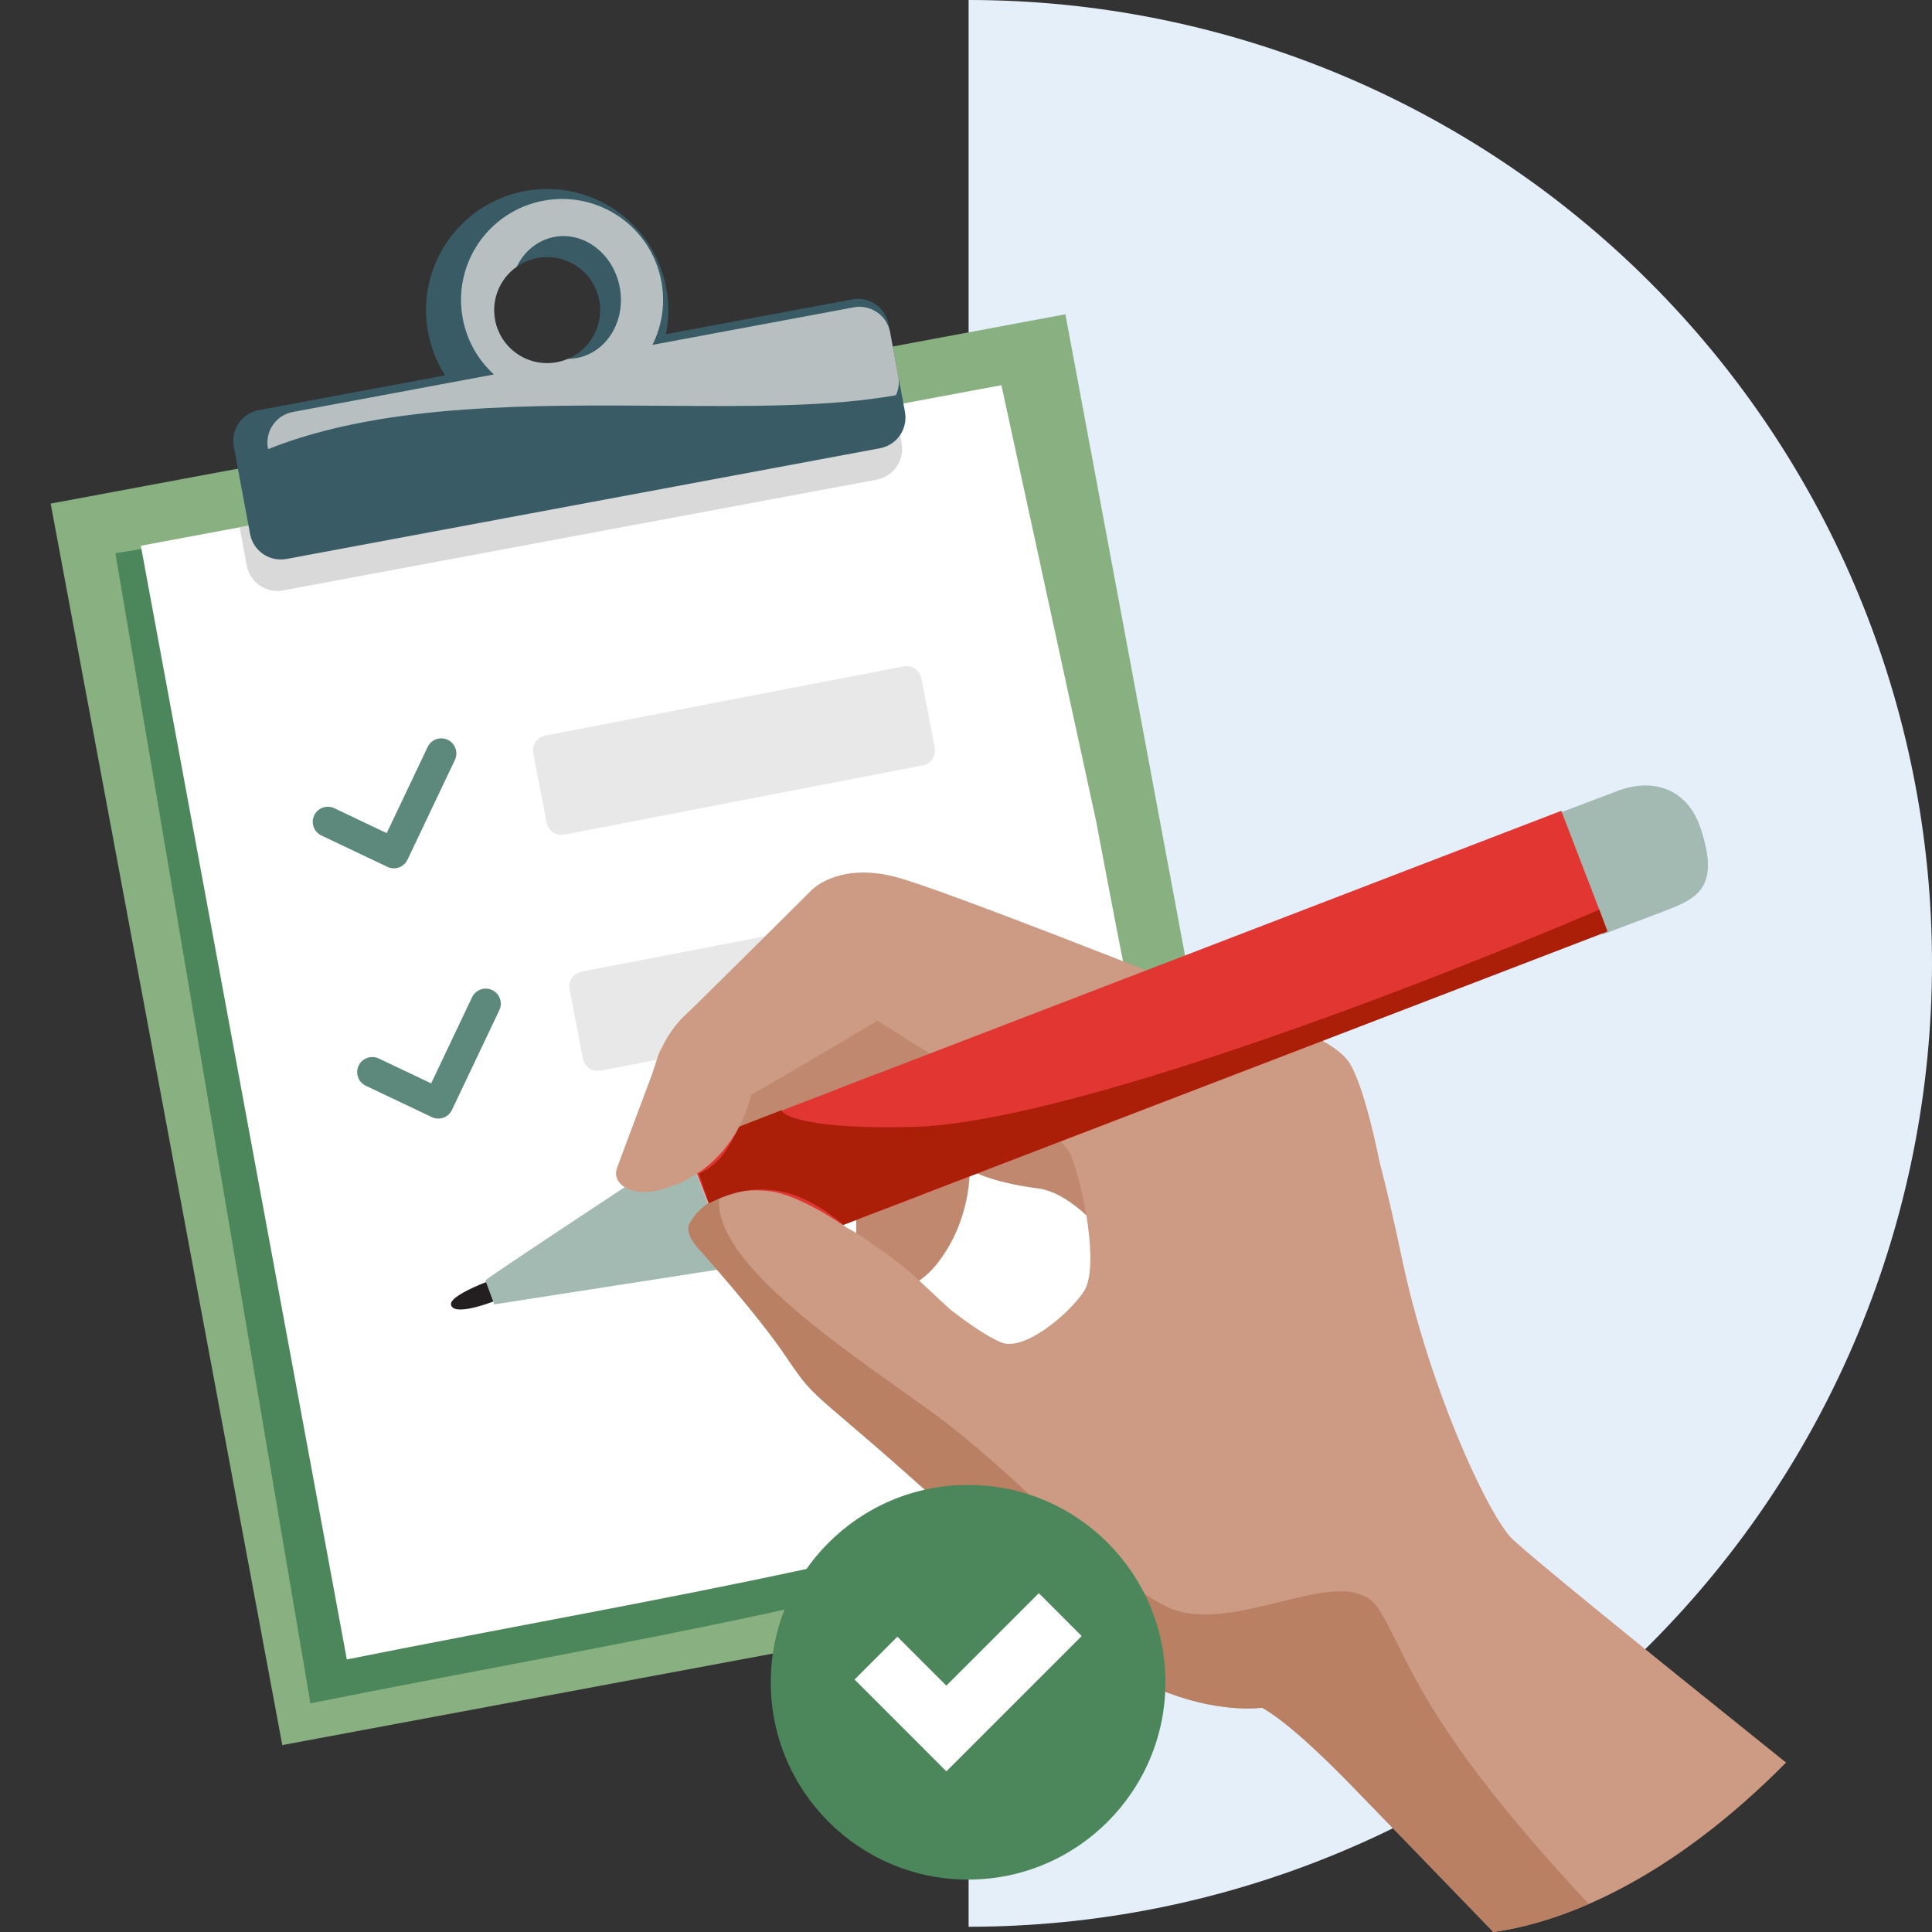<?xml version="1.0" encoding="UTF-8"?>
<svg width="128px" height="128px" viewBox="0 0 128 128" version="1.1" xmlns="http://www.w3.org/2000/svg" xmlns:xlink="http://www.w3.org/1999/xlink">
    <rect x="0" y="0" width="128" height="128" fill="#333333" stroke="none"/>
    <title>76D81326-62BB-48A4-A354-AD1A0659ECFC</title>
    <g id="01_Basics_Icons_Illustrations/06_illustrations_128x128/Status/w03-claim-positive" stroke="none" stroke-width="1" fill="none" fill-rule="evenodd">
        <g id="128x128_w03-claim-positive" transform="translate(3.357, 0)">
            <path d="M60.816,0 C77.744,0 93.979,6.725 105.949,18.694 C117.918,30.664 124.643,46.898 124.643,63.826 C124.643,80.754 117.918,96.988 105.949,108.958 C93.979,120.928 77.744,127.652 60.816,127.652 L60.816,63.826 L60.816,0 Z" id="Path" fill="#E4EFFA" fill-rule="nonzero"></path>
            <polygon id="Rectangle" fill="#89B081" fill-rule="nonzero" transform="translate(41.287, 68.219) rotate(-10.568) translate(-41.287, -68.219)" points="7.093 26.384 75.48 26.384 75.48 110.055 7.093 110.055"></polygon>
            <path d="M4.289,36.653 L60.398,27.468 L66.739,56.714 C68.589,66.337 72.829,90.284 77.883,98.56 C55.002,106.248 39.943,108.317 17.209,112.849 L4.289,36.653 Z" id="Path" fill="#4C875B" fill-rule="nonzero"></path>
            <path d="M5.973,36.157 L62.989,25.52 L69.26,54.388 C71.087,63.888 75.27,87.528 80.302,95.688 C57.413,103.334 42.357,105.412 19.621,109.941 L5.973,36.157 Z" id="Path" fill="#FFFFFF" fill-rule="nonzero"></path>
            <path d="M55.906,26.845 L56.376,29.368 C56.586,30.491 55.846,31.57 54.723,31.78 L15.402,39.116 C14.28,39.325 13.2,38.585 12.991,37.463 L12.52,34.94 L55.906,26.845 Z" id="Path" fill="#D9D9D9"></path>
            <path d="M40.781,19.075 C40.976,20.121 40.959,21.158 40.76,22.14 L53.105,19.837 C54.228,19.627 55.307,20.368 55.517,21.49 L56.598,27.286 C56.807,28.408 56.067,29.488 54.945,29.697 L15.624,37.033 C14.501,37.243 13.421,36.502 13.212,35.38 L12.131,29.584 C11.921,28.462 12.662,27.382 13.784,27.173 L26.13,24.87 C25.59,24.025 25.2,23.065 25.005,22.019 C24.192,17.662 27.065,13.472 31.421,12.659 C35.778,11.846 39.969,14.719 40.781,19.075 Z M33.538,23.997 C35.444,23.641 36.701,21.808 36.345,19.902 C35.99,17.996 34.156,16.739 32.25,17.094 C30.344,17.45 29.087,19.283 29.443,21.189 C29.798,23.095 31.632,24.352 33.538,23.997 Z" id="Shape" fill="#385B66"></path>
            <path d="M56.17,24.991 C56.236,25.411 56.169,25.823 56.001,26.183 C51.7,26.961 46.29,26.923 40.559,26.883 C31.927,26.823 22.565,26.758 15.162,29.466 C14.894,29.564 14.641,29.661 14.403,29.756 L14.394,29.706 C14.184,28.583 14.924,27.503 16.047,27.294 L29.368,24.809 C28.328,23.863 27.577,22.583 27.3,21.095 C26.623,17.466 29.02,13.974 32.654,13.296 C36.288,12.618 39.783,15.01 40.46,18.64 C40.738,20.128 40.499,21.592 39.87,22.849 L53.204,20.362 C54.306,20.156 55.367,20.866 55.603,21.954 L56.17,24.991 Z M34.282,23.773 C34.047,23.874 33.797,23.951 33.536,23.999 C31.63,24.355 29.796,23.098 29.441,21.192 C29.18,19.795 29.786,18.437 30.879,17.671 C31.37,16.658 32.259,15.906 33.372,15.698 C35.351,15.329 37.291,16.824 37.704,19.039 C38.117,21.253 36.847,23.348 34.868,23.717 C34.671,23.754 34.476,23.772 34.282,23.773 Z" id="Shape" fill="#B8BFC1"></path>
            <polyline id="Path" stroke="#5D897C" stroke-width="2" stroke-linecap="round" stroke-linejoin="round" points="25.879 49.917 22.738 56.528 18.362 54.449"></polyline>
            <polyline id="Path" stroke="#5D897C" stroke-width="2" stroke-linecap="round" stroke-linejoin="round" points="28.823 66.498 25.682 73.109 21.306 71.03"></polyline>
            <path d="M33.177,46.38 L57.372,46.38 C57.924,46.38 58.372,46.828 58.372,47.38 L58.372,52.061 C58.372,52.613 57.924,53.061 57.372,53.061 L33.177,53.061 C32.625,53.061 32.177,52.613 32.177,52.061 L32.177,47.38 C32.177,46.828 32.625,46.38 33.177,46.38 Z" id="Rectangle" fill="#E8E8E8" fill-rule="nonzero" transform="translate(45.275, 49.721) rotate(-10.936) translate(-45.275, -49.721)"></path>
            <path d="M35.584,62.021 L59.778,62.021 C60.33,62.021 60.778,62.469 60.778,63.021 L60.778,67.702 C60.778,68.254 60.33,68.702 59.778,68.702 L35.584,68.702 C35.031,68.702 34.584,68.254 34.584,67.702 L34.584,63.021 C34.584,62.469 35.031,62.021 35.584,62.021 Z" id="Rectangle" fill="#E8E8E8" fill-rule="nonzero" transform="translate(47.681, 65.361) rotate(-10.936) translate(-47.681, -65.361)"></path>
            <path d="M53.268,75.191 C53.268,75.191 53.528,82.964 53.229,84.163 C52.93,85.362 56.275,86.733 58.652,83.816 C61.028,80.899 60.883,77.485 60.883,77.485 C60.883,77.485 62.138,78.318 65.4,78.733 C68.646,79.141 71.78,84.591 72.041,84.139 C72.317,83.694 73.153,76.232 73.153,76.232 L63.984,68.192 L56.578,67.89" id="Path" fill="#C0896F"></path>
            <path d="M30.353,84.385 C30.353,84.385 26.395,85.683 26.523,86.433 C26.651,87.183 28.877,86.529 30.9,85.553" id="Path" fill="#231F20" fill-rule="nonzero"></path>
            <path d="M42.1,75.969 C42.1,75.969 29.482,84.266 28.799,84.828 L29.39,86.419 L45.15,83.968 L42.124,75.979 L42.1,75.969 Z" id="Path" fill="#A3BAB3" fill-rule="nonzero"></path>
            <path d="M50.164,66.854 L45.381,71.305 L44.841,81.621 L44.758,83.875 C44.758,83.875 47.227,85.014 48.948,84.096 C50.676,83.162 52.363,74.669 52.363,74.669 C52.363,74.669 58.008,71.405 60.562,69.233 C63.123,67.044 60.276,65.521 60.276,65.521" id="Path" fill="#C0896F"></path>
            <polygon id="Rectangle" fill="#E13632" fill-rule="nonzero" transform="translate(49.966, 77.564) rotate(-21.029) translate(-49.966, -77.564)" points="43.222 73.292 56.709 73.292 56.709 81.835 43.222 81.835"></polygon>
            <path d="M89.543,83.454 C91.301,91.777 95.02,99.916 96.7,101.819 C97.405,102.618 105.643,109.292 114.974,116.776 C107.38,124.446 100.413,127.325 95.581,128 C91.734,124.018 88.113,120.276 86.199,118.314 C82.908,114.929 81.153,113.639 80.274,113.149 L80.263,113.149 C80.107,113.156 79.952,113.163 79.811,113.178 C76.341,113.317 72.956,111.946 70.044,110.219 C68.094,109.056 66.257,107.376 64.841,105.63 C64.103,104.87 63.37,104.094 62.639,103.317 L60.536,101.048 C59.617,100.208 58.524,99.232 57.232,98.089 C55.097,96.185 53.658,94.96 52.626,94.082 C50.414,92.197 50.077,91.911 48.771,89.953 C46.857,87.083 42.829,82.626 42.829,82.626 C41.849,81.484 42.402,80.947 42.402,80.947 C42.402,80.947 43.58,78.475 47.597,78.913 C48.941,79.061 50.949,80.092 52.792,81.364 C53.445,81.7 54.044,82.129 54.642,82.557 C54.817,82.683 54.993,82.809 55.169,82.932 C56.385,83.751 57.361,84.668 58.36,85.608 C58.771,85.996 59.187,86.387 59.626,86.777 C60.555,87.504 62.053,88.583 63.007,88.949 C64.474,89.524 67.364,87.168 68.446,85.574 C69.512,83.972 68.393,78.48 67.585,76.514 C67.235,75.672 65.591,74.393 63.848,73.205 C60.549,71.246 56.727,68.878 54.781,67.619 C52.371,69.073 47.899,71.683 46.423,72.534 C44.943,78.142 40.149,79.102 39.014,78.968 C37.822,78.829 37.261,78.109 37.518,77.401 C37.61,77.122 38.07,75.901 38.591,74.517 C39.028,73.357 39.508,72.082 39.85,71.154 C40.088,70.398 40.28,69.837 40.345,69.69 C40.377,69.63 40.411,69.561 40.451,69.483 C40.715,68.96 41.171,68.054 42.069,67.226 C43.076,66.284 50.046,59.341 50.399,58.989 C50.759,58.621 52.507,57.245 55.844,58.065 C58.621,58.734 74.235,64.924 80.253,67.33 C82.592,68.058 85.276,69.156 86.08,70.473 C86.833,71.729 87.543,74.533 88.035,76.946 C88.481,78.672 88.993,80.819 89.543,83.454 Z" id="Path" fill="#CD9A83" fill-rule="nonzero"></path>
            <path d="M101.908,126.144 C99.547,127.172 97.41,127.744 95.58,127.999 C91.733,124.018 88.113,120.275 86.199,118.314 C82.908,114.929 81.153,113.639 80.274,113.149 L80.263,113.149 C80.107,113.156 79.951,113.163 79.811,113.177 C76.341,113.317 72.956,111.946 70.043,110.219 C68.093,109.056 66.257,107.376 64.841,105.63 C64.102,104.869 63.37,104.093 62.639,103.317 L60.535,101.048 C59.617,100.208 58.524,99.232 57.231,98.089 C55.097,96.185 53.657,94.96 52.626,94.081 C50.413,92.197 50.076,91.91 48.771,89.953 C46.857,87.083 42.829,82.626 42.829,82.626 C41.849,81.484 42.401,80.947 42.401,80.947 C42.401,80.947 42.887,79.928 44.298,79.314 C43.828,83.203 51.107,88.378 56.438,92.169 C57.138,92.666 57.804,93.139 58.414,93.583 C61.122,95.551 63.613,97.877 65.941,100.052 C68.756,102.681 71.333,105.088 73.769,106.369 C75.904,107.493 78.761,106.789 81.397,106.141 C84.252,105.438 86.848,104.799 87.989,106.612 C88.436,107.322 88.815,108.085 89.257,108.973 C90.814,112.103 93.143,116.784 101.908,126.144 Z" id="Path" fill="#B98063"></path>
            <path d="M102.839,61.903 L99.813,53.915 L103.807,52.402 C106.002,51.56 108.388,52.103 109.315,54.884 C110.651,58.886 109.028,59.549 106.834,60.391 L102.839,61.903 Z" id="Path" fill="#A3BAB3" fill-rule="nonzero"></path>
            <polygon id="Rectangle" fill="#E13632" fill-rule="nonzero" transform="translate(77.592, 66.942) rotate(-21.029) translate(-77.592, -66.942)" points="51.855 62.67 103.329 62.67 103.329 71.213 51.855 71.213"></polygon>
            <path d="M102.603,60.266 C91.536,65.014 67.373,74.415 57.115,74.659 C50.562,74.832 48.58,73.996 48.408,73.557 L45.631,74.64 L45.616,74.67 C44.854,76.152 44.384,77.067 42.947,77.763 L43.619,79.717 C46.62,78.212 49.346,78.488 52.518,81.14 L103.131,61.715 L102.603,60.266 Z" id="Path" fill="#AB1F08" fill-rule="nonzero"></path>
            <circle id="Oval" fill="#4C875B" fill-rule="nonzero" cx="60.782" cy="111.454" r="13.074"></circle>
            <polygon id="Path" fill="#FFFFFF" points="62.181 114.518 62.181 114.518 59.342 117.357 53.259 111.273 56.098 108.435 59.342 111.678 65.468 105.552 68.307 108.392"></polygon>
        </g>
    </g>
</svg>